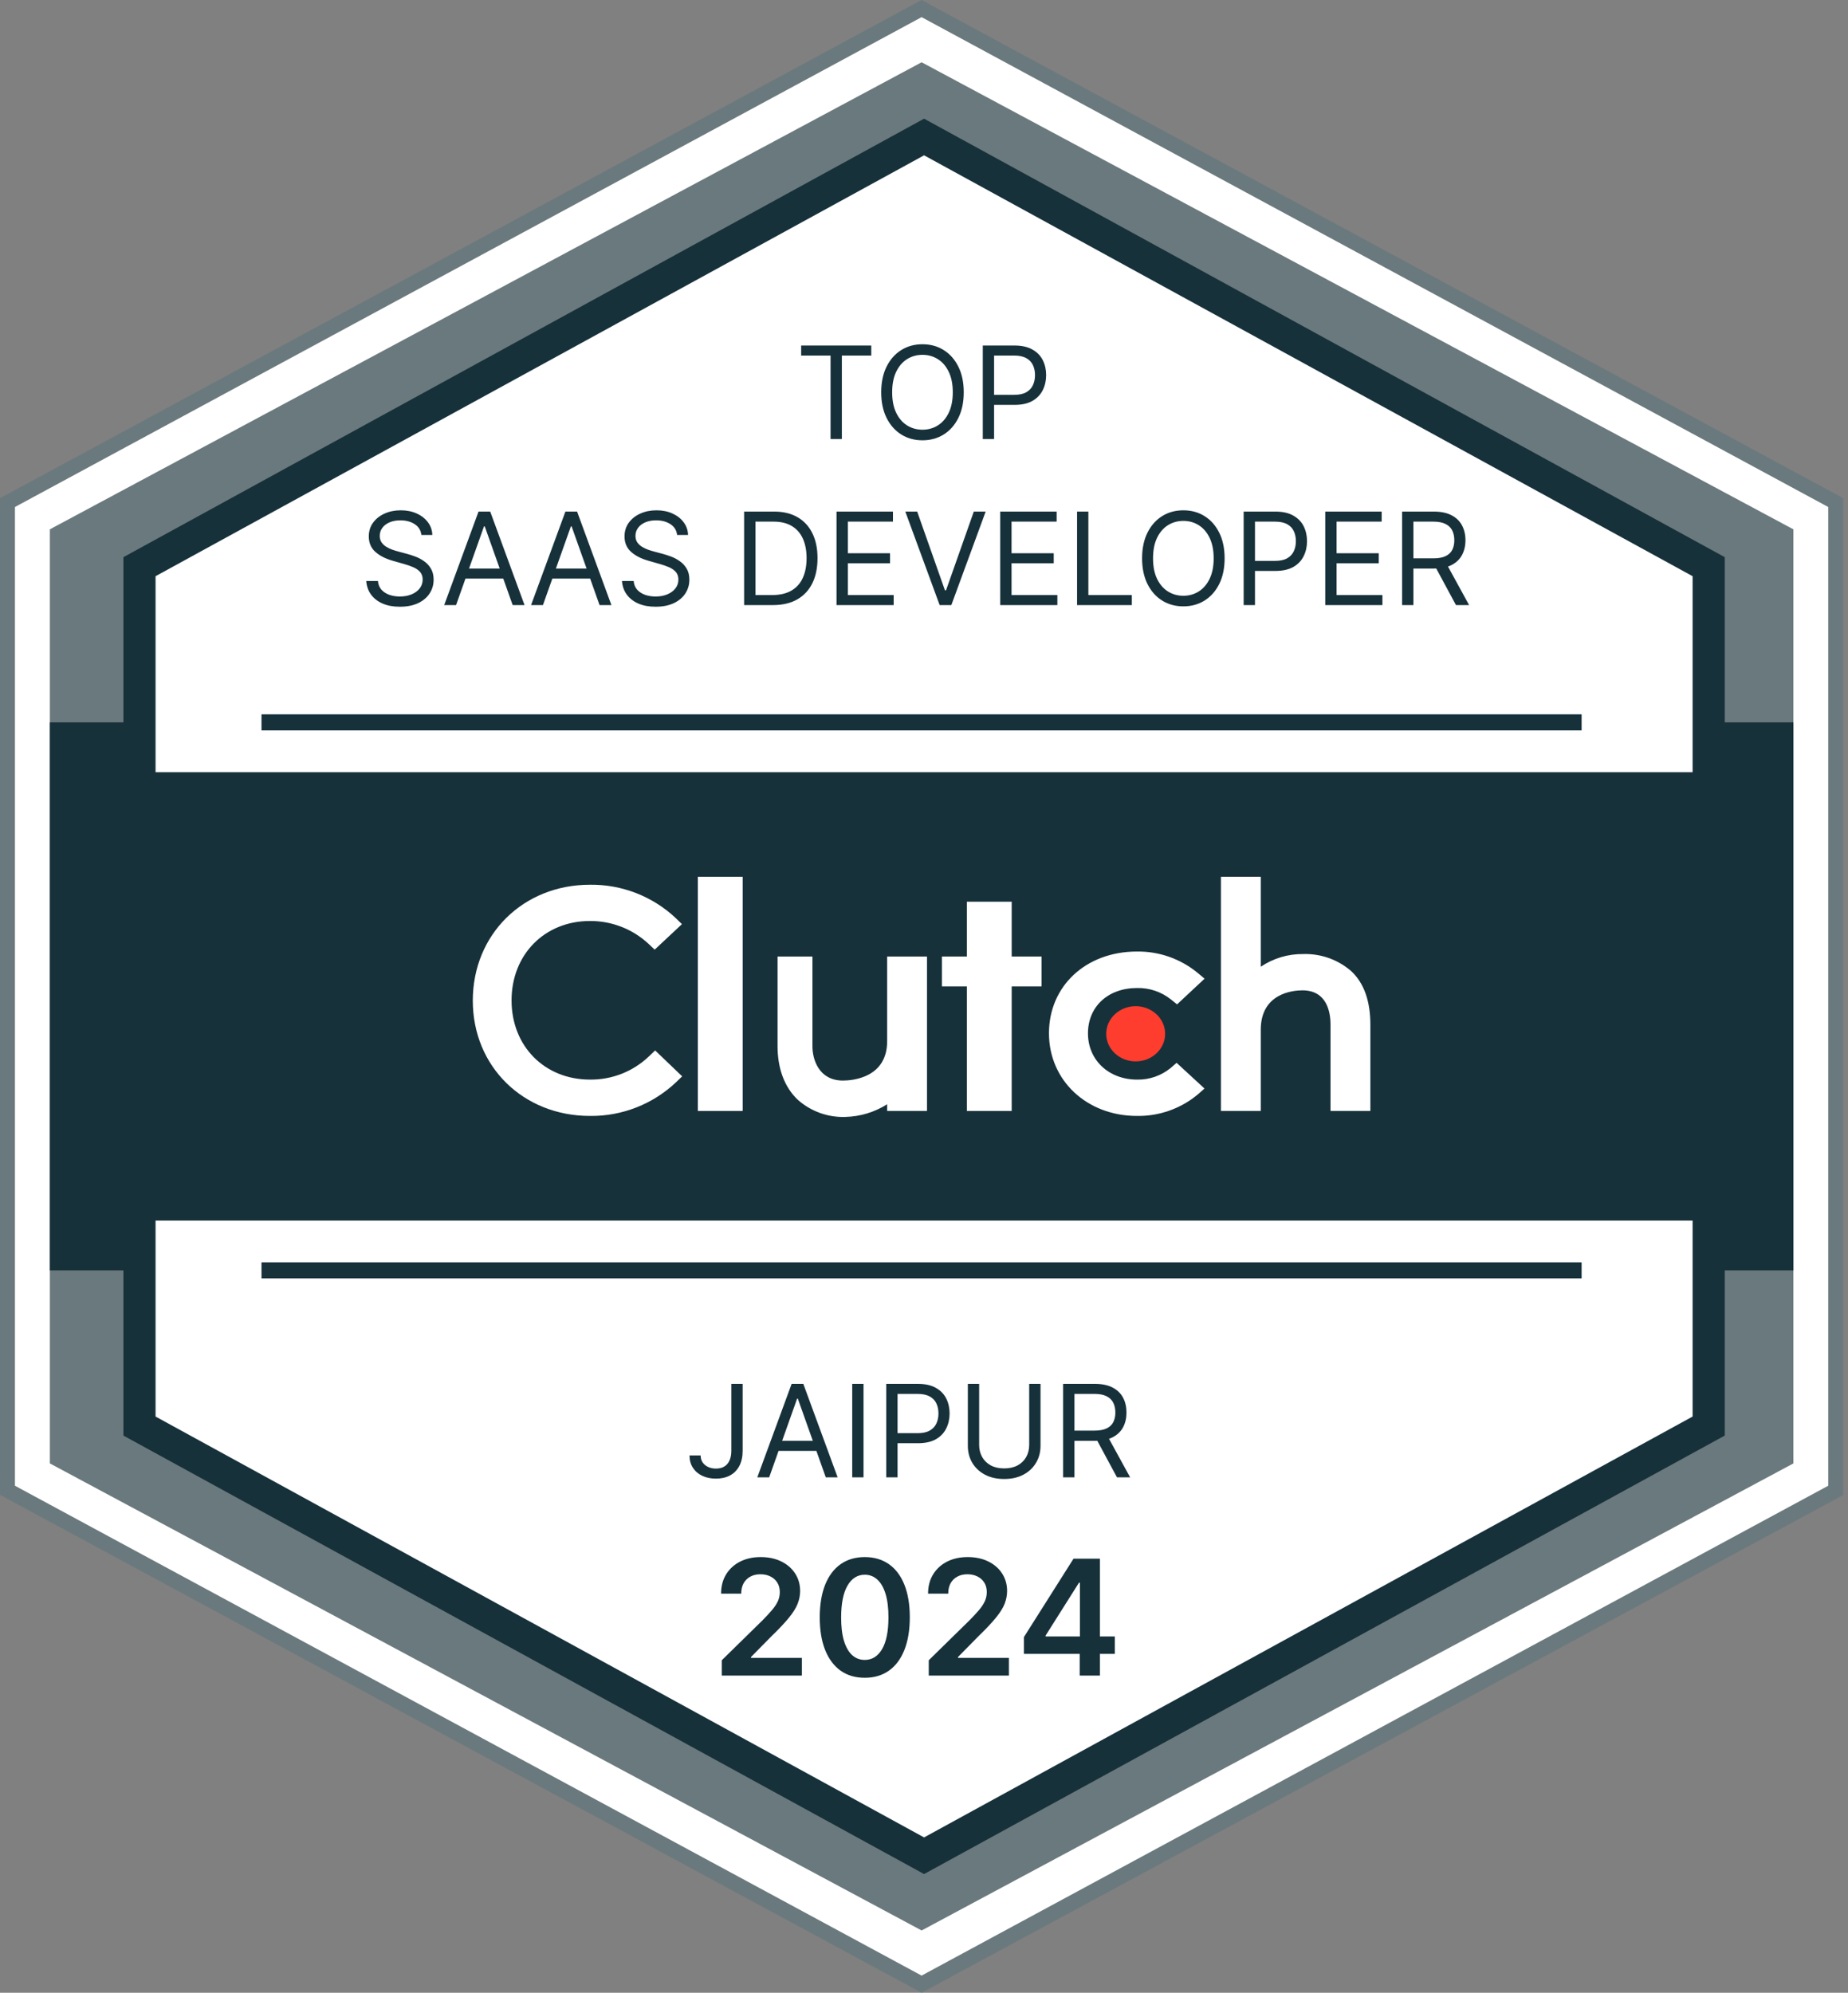 <svg width="115" height="124" viewBox="0 0 115 124" fill="none" xmlns="http://www.w3.org/2000/svg">
<rect x="0" y="0" width="115" height="124" fill="#808080" stroke="none"/>
<g clip-path="url(#clip0_4358_367)">
<path d="M114.391 31.266V92.734L57.506 123.467L0.621 92.734V31.266L57.506 0.533L114.391 31.266Z" fill="white"/>
<path d="M57.35 124L57.133 123.882L0 93.015V31L0.245 30.87L57.35 0L57.567 0.118L114.7 31V93.031L57.35 124ZM0.93 92.451L57.35 122.933L113.77 92.451V31.549L57.35 1.067L0.93 31.549V92.451Z" fill="#6A797D"/>
<path d="M111.602 32.938V91.062L57.352 120.125L3.102 91.062V32.938L57.352 3.875L111.602 32.938Z" fill="#6A797D"/>
<path d="M111.602 44.95H3.102V79.05H111.602V44.95Z" fill="#17313B"/>
<path d="M106.33 35.262V88.738L57.505 115.475L8.68 88.738V35.262L57.505 8.525L106.33 35.262Z" fill="white" stroke="#17313B" stroke-width="2" stroke-miterlimit="10"/>
<path d="M110.048 48.05H4.648V75.95H110.048V48.05Z" fill="#17313B"/>
<path d="M16.273 79.05H98.423" stroke="#17313B" stroke-miterlimit="10"/>
<path d="M16.273 44.95H98.423" stroke="#17313B" stroke-miterlimit="10"/>
<path d="M46.216 54.56H43.426V69.13H46.216V54.56Z" fill="white"/>
<path d="M55.207 64.79C55.207 67.059 53.059 67.239 52.457 67.239C50.95 67.239 50.557 65.912 50.557 65.113V59.52H48.387V65.1C48.387 66.508 48.83 67.67 49.654 68.442C50.466 69.159 51.52 69.539 52.603 69.502C53.526 69.479 54.426 69.207 55.207 68.714V69.13H57.687V59.52H55.207V64.79Z" fill="white"/>
<path d="M62.957 56.11H60.167V59.52H58.617V61.38H60.167V69.13H62.957V61.38H64.817V59.52H62.957V56.11Z" fill="white"/>
<path d="M72.848 66.458C72.261 66.937 71.526 67.193 70.768 67.18C69.001 67.18 67.704 65.968 67.704 64.303C67.704 62.638 68.945 61.479 70.768 61.479C71.528 61.465 72.268 61.716 72.863 62.188L73.248 62.498L74.959 60.899L74.53 60.539C73.468 59.663 72.128 59.192 70.752 59.21C67.581 59.21 65.277 61.352 65.277 64.294C65.277 67.236 67.637 69.44 70.752 69.44C72.135 69.462 73.481 68.985 74.543 68.098L74.955 67.735L73.219 66.136L72.847 66.458H72.848Z" fill="white"/>
<path d="M84.08 60.425C83.254 59.709 82.188 59.332 81.095 59.367C80.156 59.356 79.236 59.63 78.457 60.155V54.56H75.977V69.13H78.457V64.077C78.457 61.808 80.45 61.625 81.051 61.625C82.558 61.625 82.797 62.954 82.797 63.754V69.13H85.277V63.767C85.277 62.359 84.917 61.2 84.08 60.425Z" fill="white"/>
<path d="M70.672 66.046C71.684 66.046 72.505 65.277 72.505 64.329C72.505 63.38 71.684 62.611 70.672 62.611C69.66 62.611 68.84 63.38 68.84 64.329C68.84 65.277 69.66 66.046 70.672 66.046Z" fill="#FF3D2E"/>
<path d="M40.368 65.748C39.383 66.68 38.073 67.194 36.716 67.179C33.889 67.179 31.834 65.102 31.834 62.25C31.834 59.398 33.889 57.309 36.716 57.309C38.065 57.302 39.367 57.81 40.356 58.729L40.74 59.092L42.436 57.505L42.064 57.142C40.621 55.777 38.702 55.029 36.716 55.053C32.553 55.053 29.422 58.153 29.422 62.263C29.422 66.373 32.566 69.44 36.716 69.44C38.709 69.463 40.633 68.707 42.079 67.335L42.451 66.976L40.768 65.364L40.368 65.749V65.748Z" fill="white"/>
<path d="M49.855 22.125V21.5H54.219V22.125H52.389V27.319H51.685V22.125H49.855ZM59.973 24.41C59.973 25.023 59.862 25.553 59.641 26C59.419 26.447 59.115 26.792 58.729 27.035C58.342 27.277 57.901 27.398 57.405 27.398C56.909 27.398 56.467 27.277 56.081 27.035C55.695 26.792 55.391 26.447 55.169 26C54.947 25.553 54.837 25.023 54.837 24.41C54.837 23.796 54.947 23.266 55.169 22.819C55.391 22.372 55.695 22.027 56.081 21.785C56.467 21.542 56.909 21.421 57.405 21.421C57.901 21.421 58.342 21.542 58.729 21.785C59.115 22.027 59.419 22.372 59.641 22.819C59.862 23.266 59.973 23.796 59.973 24.41ZM59.291 24.41C59.291 23.906 59.207 23.48 59.038 23.134C58.872 22.787 58.645 22.525 58.359 22.347C58.075 22.169 57.757 22.08 57.405 22.08C57.053 22.08 56.733 22.169 56.447 22.347C56.163 22.525 55.937 22.787 55.769 23.134C55.602 23.48 55.519 23.906 55.519 24.41C55.519 24.913 55.602 25.338 55.769 25.685C55.937 26.032 56.163 26.294 56.447 26.472C56.733 26.65 57.053 26.739 57.405 26.739C57.757 26.739 58.075 26.65 58.359 26.472C58.645 26.294 58.872 26.032 59.038 25.685C59.207 25.338 59.291 24.913 59.291 24.41ZM61.158 27.319V21.5H63.124C63.58 21.5 63.953 21.583 64.243 21.748C64.535 21.91 64.751 22.131 64.891 22.41C65.031 22.688 65.101 22.998 65.101 23.341C65.101 23.684 65.031 23.996 64.891 24.276C64.752 24.556 64.538 24.78 64.249 24.946C63.959 25.111 63.588 25.194 63.135 25.194H61.726V24.569H63.112C63.425 24.569 63.676 24.515 63.865 24.407C64.055 24.299 64.192 24.153 64.277 23.969C64.364 23.784 64.408 23.574 64.408 23.341C64.408 23.108 64.364 22.9 64.277 22.716C64.192 22.533 64.053 22.389 63.862 22.285C63.671 22.178 63.417 22.125 63.101 22.125H61.862V27.319H61.158Z" fill="#17313B"/>
<path d="M26.222 33.288C26.188 33 26.05 32.777 25.808 32.618C25.565 32.459 25.268 32.379 24.916 32.379C24.658 32.379 24.433 32.421 24.239 32.504C24.048 32.587 23.898 32.702 23.791 32.848C23.684 32.994 23.631 33.159 23.631 33.345C23.631 33.5 23.668 33.634 23.742 33.746C23.818 33.855 23.915 33.947 24.032 34.021C24.149 34.093 24.273 34.153 24.401 34.2C24.53 34.246 24.648 34.282 24.756 34.311L25.347 34.47C25.499 34.51 25.667 34.565 25.853 34.635C26.041 34.705 26.22 34.8 26.39 34.922C26.562 35.041 26.704 35.194 26.816 35.382C26.928 35.569 26.984 35.8 26.984 36.072C26.984 36.387 26.901 36.671 26.736 36.925C26.574 37.178 26.335 37.38 26.021 37.53C25.708 37.679 25.328 37.754 24.881 37.754C24.465 37.754 24.104 37.687 23.799 37.552C23.496 37.418 23.257 37.23 23.083 36.99C22.911 36.749 22.813 36.47 22.791 36.152H23.518C23.537 36.372 23.611 36.553 23.739 36.697C23.87 36.839 24.035 36.945 24.234 37.016C24.434 37.084 24.65 37.118 24.881 37.118C25.15 37.118 25.392 37.074 25.606 36.987C25.82 36.898 25.989 36.775 26.114 36.618C26.239 36.459 26.302 36.273 26.302 36.061C26.302 35.868 26.248 35.711 26.14 35.589C26.032 35.468 25.89 35.37 25.714 35.294C25.538 35.218 25.347 35.152 25.143 35.095L24.427 34.891C23.972 34.76 23.613 34.573 23.347 34.331C23.082 34.088 22.95 33.771 22.95 33.379C22.95 33.053 23.038 32.769 23.214 32.527C23.392 32.282 23.63 32.093 23.93 31.959C24.231 31.822 24.567 31.754 24.938 31.754C25.313 31.754 25.646 31.821 25.938 31.956C26.23 32.088 26.461 32.27 26.631 32.501C26.804 32.732 26.895 32.995 26.904 33.288H26.222ZM28.381 37.652H27.642L29.778 31.834H30.506L32.642 37.652H31.903L30.165 32.754H30.119L28.381 37.652ZM28.653 35.379H31.631V36.004H28.653V35.379ZM33.787 37.652H33.048L35.185 31.834H35.912L38.048 37.652H37.31L35.571 32.754H35.526L33.787 37.652ZM34.06 35.379H37.037V36.004H34.06V35.379ZM42.136 33.288C42.102 33 41.964 32.777 41.722 32.618C41.479 32.459 41.182 32.379 40.83 32.379C40.572 32.379 40.347 32.421 40.153 32.504C39.962 32.587 39.812 32.702 39.705 32.848C39.599 32.994 39.545 33.159 39.545 33.345C39.545 33.5 39.582 33.634 39.656 33.746C39.732 33.855 39.829 33.947 39.946 34.021C40.063 34.093 40.187 34.153 40.315 34.2C40.444 34.246 40.562 34.282 40.67 34.311L41.261 34.47C41.413 34.51 41.581 34.565 41.767 34.635C41.955 34.705 42.133 34.8 42.304 34.922C42.476 35.041 42.618 35.194 42.73 35.382C42.842 35.569 42.898 35.8 42.898 36.072C42.898 36.387 42.815 36.671 42.651 36.925C42.488 37.178 42.249 37.38 41.935 37.53C41.622 37.679 41.242 37.754 40.795 37.754C40.379 37.754 40.018 37.687 39.713 37.552C39.41 37.418 39.171 37.23 38.997 36.99C38.825 36.749 38.727 36.47 38.705 36.152H39.432C39.451 36.372 39.525 36.553 39.653 36.697C39.784 36.839 39.949 36.945 40.148 37.016C40.349 37.084 40.564 37.118 40.795 37.118C41.064 37.118 41.306 37.074 41.52 36.987C41.734 36.898 41.903 36.775 42.028 36.618C42.153 36.459 42.216 36.273 42.216 36.061C42.216 35.868 42.162 35.711 42.054 35.589C41.946 35.468 41.804 35.37 41.628 35.294C41.452 35.218 41.261 35.152 41.057 35.095L40.341 34.891C39.886 34.76 39.526 34.573 39.261 34.331C38.996 34.088 38.864 33.771 38.864 33.379C38.864 33.053 38.952 32.769 39.128 32.527C39.306 32.282 39.544 32.093 39.844 31.959C40.145 31.822 40.481 31.754 40.852 31.754C41.227 31.754 41.561 31.821 41.852 31.956C42.144 32.088 42.375 32.27 42.545 32.501C42.718 32.732 42.809 32.995 42.818 33.288H42.136ZM48.102 37.652H46.306V31.834H48.181C48.745 31.834 49.228 31.95 49.63 32.183C50.032 32.414 50.339 32.747 50.553 33.18C50.767 33.612 50.874 34.129 50.874 34.731C50.874 35.337 50.766 35.859 50.55 36.297C50.334 36.732 50.02 37.068 49.607 37.302C49.194 37.535 48.693 37.652 48.102 37.652ZM47.011 37.027H48.056C48.537 37.027 48.936 36.934 49.252 36.748C49.568 36.563 49.804 36.299 49.959 35.956C50.115 35.613 50.193 35.205 50.193 34.731C50.193 34.262 50.116 33.857 49.962 33.518C49.809 33.177 49.58 32.916 49.275 32.734C48.97 32.55 48.59 32.459 48.136 32.459H47.011V37.027ZM52.056 37.652V31.834H55.568V32.459H52.761V34.425H55.386V35.05H52.761V37.027H55.613V37.652H52.056ZM57.076 31.834L58.803 36.731H58.871L60.599 31.834H61.337L59.201 37.652H58.474L56.337 31.834H57.076ZM62.244 37.652V31.834H65.755V32.459H62.948V34.425H65.573V35.05H62.948V37.027H65.8V37.652H62.244ZM67.025 37.652V31.834H67.729V37.027H70.434V37.652H67.025ZM76.207 34.743C76.207 35.356 76.097 35.887 75.875 36.334C75.653 36.781 75.349 37.125 74.963 37.368C74.577 37.61 74.135 37.731 73.639 37.731C73.143 37.731 72.702 37.61 72.315 37.368C71.929 37.125 71.625 36.781 71.403 36.334C71.182 35.887 71.071 35.356 71.071 34.743C71.071 34.129 71.182 33.599 71.403 33.152C71.625 32.705 71.929 32.36 72.315 32.118C72.702 31.875 73.143 31.754 73.639 31.754C74.135 31.754 74.577 31.875 74.963 32.118C75.349 32.36 75.653 32.705 75.875 33.152C76.097 33.599 76.207 34.129 76.207 34.743ZM75.526 34.743C75.526 34.239 75.441 33.814 75.273 33.467C75.106 33.121 74.88 32.858 74.594 32.68C74.31 32.502 73.992 32.413 73.639 32.413C73.287 32.413 72.968 32.502 72.682 32.68C72.398 32.858 72.171 33.121 72.003 33.467C71.836 33.814 71.753 34.239 71.753 34.743C71.753 35.247 71.836 35.672 72.003 36.018C72.171 36.365 72.398 36.627 72.682 36.805C72.968 36.983 73.287 37.072 73.639 37.072C73.992 37.072 74.31 36.983 74.594 36.805C74.88 36.627 75.106 36.365 75.273 36.018C75.441 35.672 75.526 35.247 75.526 34.743ZM77.392 37.652V31.834H79.358C79.814 31.834 80.188 31.916 80.477 32.081C80.769 32.244 80.985 32.464 81.125 32.743C81.265 33.021 81.335 33.332 81.335 33.675C81.335 34.017 81.265 34.329 81.125 34.609C80.987 34.889 80.773 35.113 80.483 35.28C80.193 35.444 79.822 35.527 79.369 35.527H77.96V34.902H79.347C79.659 34.902 79.91 34.848 80.099 34.74C80.289 34.632 80.426 34.486 80.511 34.302C80.599 34.117 80.642 33.907 80.642 33.675C80.642 33.442 80.599 33.233 80.511 33.05C80.426 32.866 80.288 32.722 80.097 32.618C79.905 32.512 79.651 32.459 79.335 32.459H78.097V37.652H77.392ZM82.47 37.652V31.834H85.981V32.459H83.175V34.425H85.8V35.05H83.175V37.027H86.027V37.652H82.47ZM87.251 37.652V31.834H89.217C89.672 31.834 90.045 31.911 90.337 32.067C90.628 32.22 90.844 32.431 90.984 32.7C91.124 32.969 91.195 33.275 91.195 33.618C91.195 33.961 91.124 34.264 90.984 34.53C90.844 34.795 90.629 35.003 90.34 35.155C90.05 35.304 89.68 35.379 89.229 35.379H87.638V34.743H89.206C89.517 34.743 89.767 34.697 89.956 34.606C90.147 34.516 90.285 34.387 90.371 34.22C90.458 34.051 90.501 33.851 90.501 33.618C90.501 33.385 90.458 33.181 90.371 33.007C90.284 32.833 90.144 32.698 89.953 32.604C89.762 32.507 89.509 32.459 89.195 32.459H87.956V37.652H87.251ZM89.99 35.038L91.422 37.652H90.604L89.195 35.038H89.99Z" fill="#17313B"/>
<path d="M45.51 86.112H46.215V90.271C46.215 90.642 46.146 90.957 46.01 91.217C45.874 91.476 45.681 91.673 45.433 91.808C45.185 91.942 44.892 92.009 44.555 92.009C44.237 92.009 43.954 91.951 43.706 91.836C43.458 91.719 43.263 91.552 43.121 91.336C42.979 91.12 42.908 90.863 42.908 90.566H43.601C43.601 90.731 43.642 90.875 43.723 90.998C43.806 91.119 43.92 91.214 44.064 91.282C44.208 91.35 44.372 91.384 44.555 91.384C44.758 91.384 44.93 91.342 45.072 91.256C45.215 91.171 45.322 91.046 45.396 90.881C45.472 90.715 45.51 90.511 45.51 90.271V86.112ZM47.865 91.93H47.126L49.263 86.112H49.99L52.126 91.93H51.388L49.649 87.032H49.604L47.865 91.93ZM48.138 89.657H51.115V90.282H48.138V89.657ZM53.737 86.112V91.93H53.033V86.112H53.737ZM55.15 91.93V86.112H57.116C57.572 86.112 57.945 86.194 58.235 86.359C58.527 86.522 58.743 86.742 58.883 87.021C59.023 87.299 59.093 87.61 59.093 87.952C59.093 88.295 59.023 88.607 58.883 88.887C58.745 89.167 58.531 89.391 58.241 89.558C57.951 89.722 57.58 89.805 57.127 89.805H55.718V89.18H57.104C57.417 89.18 57.668 89.126 57.857 89.018C58.047 88.91 58.184 88.764 58.269 88.58C58.356 88.395 58.4 88.185 58.4 87.952C58.4 87.719 58.356 87.511 58.269 87.327C58.184 87.144 58.046 87 57.854 86.896C57.663 86.79 57.409 86.737 57.093 86.737H55.854V91.93H55.15ZM64.046 86.112H64.751V89.964C64.751 90.362 64.657 90.717 64.469 91.029C64.284 91.34 64.022 91.585 63.682 91.765C63.343 91.943 62.946 92.032 62.489 92.032C62.033 92.032 61.635 91.943 61.296 91.765C60.957 91.585 60.694 91.34 60.506 91.029C60.321 90.717 60.228 90.362 60.228 89.964V86.112H60.932V89.907C60.932 90.191 60.995 90.444 61.12 90.665C61.245 90.885 61.423 91.058 61.654 91.185C61.887 91.31 62.166 91.373 62.489 91.373C62.813 91.373 63.092 91.31 63.325 91.185C63.557 91.058 63.736 90.885 63.859 90.665C63.984 90.444 64.046 90.191 64.046 89.907V86.112ZM66.158 91.93V86.112H68.124C68.578 86.112 68.951 86.189 69.243 86.344C69.535 86.498 69.751 86.709 69.891 86.978C70.031 87.247 70.101 87.553 70.101 87.896C70.101 88.238 70.031 88.542 69.891 88.808C69.751 89.073 69.535 89.281 69.246 89.433C68.956 89.582 68.586 89.657 68.135 89.657H66.544V89.021H68.112C68.423 89.021 68.673 88.975 68.862 88.884C69.053 88.793 69.192 88.665 69.277 88.498C69.364 88.329 69.408 88.129 69.408 87.896C69.408 87.663 69.364 87.459 69.277 87.285C69.19 87.111 69.051 86.976 68.859 86.881C68.668 86.785 68.415 86.737 68.101 86.737H66.862V91.93H66.158ZM68.896 89.316L70.328 91.93H69.51L68.101 89.316H68.896Z" fill="#17313B"/>
<path d="M44.915 104.263V103.311L47.44 100.836C47.681 100.592 47.882 100.376 48.043 100.186C48.204 99.997 48.325 99.813 48.406 99.636C48.486 99.458 48.526 99.269 48.526 99.068C48.526 98.838 48.474 98.641 48.37 98.478C48.266 98.312 48.123 98.185 47.94 98.095C47.758 98.005 47.551 97.96 47.319 97.96C47.08 97.96 46.87 98.009 46.69 98.109C46.511 98.206 46.371 98.344 46.271 98.524C46.174 98.704 46.126 98.918 46.126 99.167H44.872C44.872 98.705 44.978 98.304 45.188 97.963C45.399 97.622 45.689 97.358 46.058 97.171C46.43 96.984 46.856 96.891 47.337 96.891C47.824 96.891 48.253 96.982 48.622 97.164C48.992 97.347 49.278 97.596 49.482 97.913C49.688 98.231 49.791 98.593 49.791 99C49.791 99.272 49.739 99.54 49.634 99.803C49.53 100.065 49.347 100.357 49.084 100.676C48.824 100.996 48.458 101.383 47.987 101.838L46.733 103.112V103.162H49.901V104.263H44.915ZM53.814 104.401C53.229 104.401 52.727 104.253 52.308 103.958C51.892 103.659 51.571 103.23 51.346 102.668C51.123 102.105 51.012 101.427 51.012 100.634C51.014 99.841 51.127 99.166 51.349 98.609C51.574 98.051 51.895 97.625 52.312 97.331C52.731 97.038 53.232 96.891 53.814 96.891C54.396 96.891 54.897 97.038 55.316 97.331C55.735 97.625 56.056 98.051 56.279 98.609C56.503 99.168 56.616 99.843 56.616 100.634C56.616 101.429 56.503 102.109 56.279 102.672C56.056 103.233 55.735 103.662 55.316 103.958C54.9 104.253 54.399 104.401 53.814 104.401ZM53.814 103.29C54.269 103.29 54.627 103.066 54.89 102.619C55.155 102.169 55.288 101.507 55.288 100.634C55.288 100.056 55.227 99.571 55.107 99.178C54.986 98.785 54.815 98.489 54.595 98.29C54.375 98.089 54.115 97.988 53.814 97.988C53.362 97.988 53.004 98.213 52.742 98.663C52.479 99.11 52.346 99.767 52.344 100.634C52.342 101.214 52.4 101.701 52.518 102.097C52.639 102.492 52.809 102.79 53.029 102.992C53.249 103.19 53.511 103.29 53.814 103.29ZM57.796 104.263V103.311L60.321 100.836C60.562 100.592 60.763 100.376 60.924 100.186C61.085 99.997 61.206 99.813 61.286 99.636C61.367 99.458 61.407 99.269 61.407 99.068C61.407 98.838 61.355 98.641 61.251 98.478C61.147 98.312 61.004 98.185 60.821 98.095C60.639 98.005 60.432 97.96 60.2 97.96C59.961 97.96 59.751 98.009 59.571 98.109C59.391 98.206 59.252 98.344 59.152 98.524C59.055 98.704 59.007 98.918 59.007 99.167H57.753C57.753 98.705 57.858 98.304 58.069 97.963C58.28 97.622 58.57 97.358 58.939 97.171C59.311 96.984 59.737 96.891 60.218 96.891C60.705 96.891 61.134 96.982 61.503 97.164C61.872 97.347 62.159 97.596 62.362 97.913C62.568 98.231 62.671 98.593 62.671 99C62.671 99.272 62.619 99.54 62.515 99.803C62.411 100.065 62.227 100.357 61.965 100.676C61.704 100.996 61.339 101.383 60.867 101.838L59.614 103.112V103.162H62.782V104.263H57.796ZM63.719 102.914V101.866L66.805 96.99H67.678V98.482H67.146L65.068 101.774V101.83H69.376V102.914H63.719ZM67.189 104.263V102.594L67.203 102.125V96.99H68.446V104.263H67.189Z" fill="#17313B"/>
</g>
<defs>
<clipPath id="clip0_4358_367">
<rect width="114.7" height="124" fill="white"/>
</clipPath>
</defs>
</svg>
